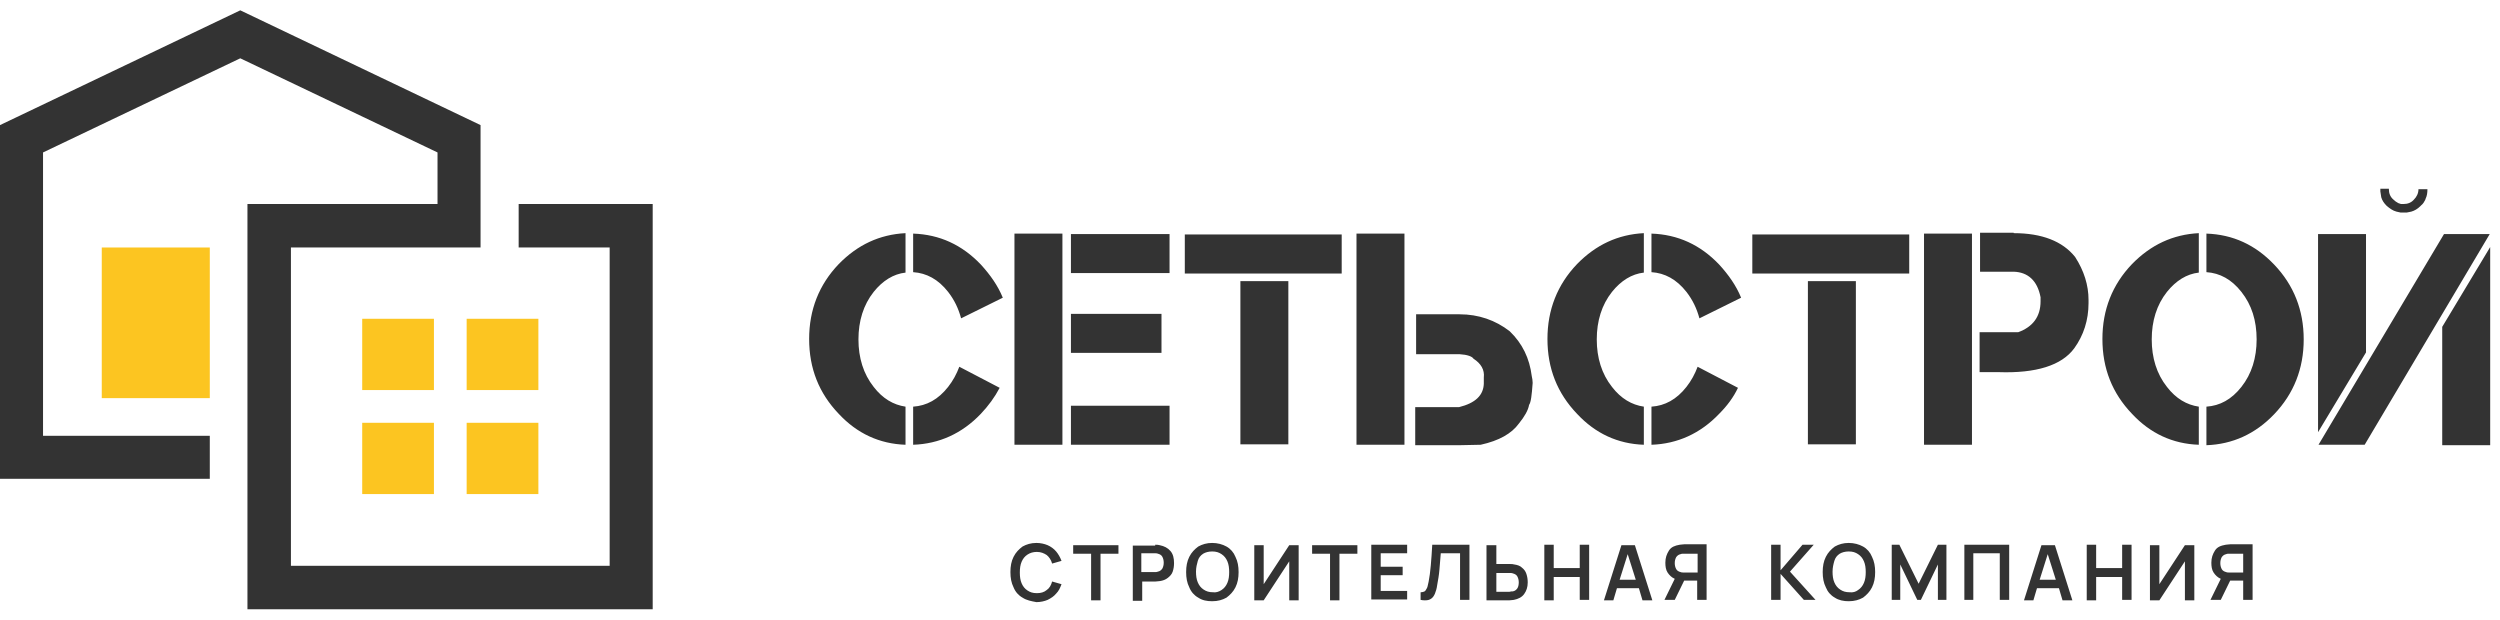 <svg width="581" height="144" viewBox="0 0 581 144" fill="none" xmlns="http://www.w3.org/2000/svg">
<path d="M151.686 141.6H57.507V47.411H101.68V35.429L55.84 13.549L10.001 35.429V101.278H48.756V111.281H0V29.073L55.84 2.4L111.681 29.073V57.518H67.613V131.494H141.685V57.518H120.536V47.411H151.686V141.6Z" fill="#333333"/>
<path d="M100.846 74.084H84.178V90.65H100.846V74.084ZM125.12 74.084H108.451V90.65H125.12V74.084ZM100.846 98.256H84.178V114.822H100.846V98.256ZM125.12 98.256H108.451V114.822H125.12V98.256ZM48.756 57.518H23.649V92.526H48.756V57.518Z" fill="#FCC521"/>
<path d="M210.444 63.353C207.63 63.666 205.13 65.229 203.047 67.833C200.651 70.855 199.504 74.606 199.504 78.878C199.504 83.149 200.651 86.9 203.047 89.922C205.13 92.631 207.63 94.09 210.444 94.507V103.363C204.401 103.154 199.192 100.758 194.921 96.173C190.337 91.381 188.045 85.65 188.045 78.773C188.045 72.001 190.337 66.166 194.921 61.373C199.296 56.893 204.401 54.497 210.444 54.184V63.353ZM220.341 67.833C218.049 64.916 215.34 63.457 212.215 63.249V54.288C218.361 54.497 223.57 56.893 227.946 61.478C230.134 63.874 231.905 66.375 233.051 69.188L223.362 73.981C222.737 71.688 221.799 69.709 220.341 67.833ZM227.946 96.173C223.57 100.758 218.257 103.154 212.215 103.363V94.507C215.34 94.298 218.049 92.839 220.341 89.922C221.487 88.463 222.32 86.9 222.945 85.233L232.321 90.13C231.175 92.318 229.717 94.298 227.946 96.173ZM246.906 103.362H235.759V54.288H246.906V103.362ZM271.804 54.393V63.457H248.886V54.393H271.804ZM269.93 72.939V82.003H248.886V72.939H269.93ZM271.804 94.298V103.362H248.886V94.298H271.804ZM311.81 54.497V63.561H275.349V54.497H311.81ZM299.412 103.258H288.267V65.333H299.412V103.258ZM326.397 103.363H315.248V54.288H326.397V103.363ZM350.879 77.002C353.794 79.815 355.463 83.254 355.982 87.421C356.086 87.838 356.19 88.463 356.19 88.984C355.982 91.901 355.775 93.569 355.359 94.09C355.148 95.34 354.317 96.799 352.963 98.466C351.294 100.758 348.379 102.425 344.107 103.363L339.107 103.467H328.897V94.611H339.107C342.857 93.673 344.73 91.901 344.837 89.193V87.734C345.045 85.963 344.211 84.504 342.438 83.358C342.126 82.837 340.98 82.42 339.211 82.316H329.105V73.043H339.211C343.584 73.043 347.545 74.397 350.879 77.002ZM382.029 63.353C379.214 63.666 376.715 65.229 374.63 67.833C372.234 70.855 371.088 74.606 371.088 78.878C371.088 83.149 372.234 86.9 374.63 89.922C376.715 92.631 379.214 94.09 382.029 94.507V103.363C375.984 103.154 370.777 100.758 366.504 96.173C361.92 91.381 359.628 85.65 359.628 78.773C359.628 72.001 361.92 66.166 366.504 61.373C370.881 56.893 375.984 54.497 382.029 54.184V63.353ZM391.925 67.833C389.632 64.916 386.925 63.457 383.799 63.249V54.288C389.944 54.497 395.155 56.893 399.531 61.478C401.719 63.874 403.489 66.375 404.635 69.188L394.947 73.981C394.32 71.688 393.382 69.709 391.925 67.833ZM399.531 96.173C395.155 100.758 389.84 103.154 383.799 103.363V94.507C386.925 94.298 389.632 92.839 391.925 89.922C393.071 88.463 393.905 86.9 394.528 85.233L403.904 90.13C402.865 92.318 401.404 94.298 399.531 96.173ZM443.703 54.497V63.561H407.238V54.497H443.703ZM431.305 103.258H420.156V65.333H431.305V103.258ZM458.286 103.363H447.141V54.288H458.286V103.363ZM467.977 54.184C474.538 54.184 479.33 56.06 482.249 59.706C484.333 62.936 485.375 66.27 485.375 69.709V70.438C485.375 74.397 484.229 77.94 482.041 80.961C479.122 84.921 473.185 86.796 464.435 86.484H460.059V77.21H469.019C472.457 75.96 474.227 73.564 474.227 70.021V69.084C473.496 65.229 471.311 63.249 467.977 63.145H460.163V54.08H467.977V54.184ZM511.003 63.353C508.188 63.666 505.689 65.229 503.604 67.833C501.208 70.855 500.062 74.606 500.062 78.878C500.062 83.149 501.208 86.9 503.604 89.922C505.689 92.631 508.188 94.09 511.003 94.507V103.363C504.961 103.154 499.751 100.758 495.478 96.173C490.894 91.381 488.602 85.65 488.602 78.773C488.602 72.001 490.894 66.166 495.478 61.373C499.855 56.893 504.961 54.497 511.003 54.184V63.353ZM512.772 94.507C515.899 94.298 518.607 92.839 520.899 89.922C523.294 86.9 524.44 83.149 524.44 78.878C524.44 74.502 523.294 70.855 520.899 67.833C518.607 64.916 515.899 63.457 512.772 63.249V54.288C518.921 54.497 524.129 56.893 528.505 61.478C533.089 66.27 535.381 72.105 535.381 78.878C535.381 85.65 533.089 91.485 528.505 96.278C524.129 100.862 518.814 103.258 512.772 103.467V94.507ZM549.861 81.899L538.715 100.445V54.392H549.861V81.899ZM538.819 103.362L567.989 54.392H578.615L549.549 103.362H538.819ZM555.175 43.973C555.175 44.911 555.487 45.745 556.217 46.37C556.529 46.682 556.947 46.995 557.363 47.203L557.987 47.411H558.613C559.551 47.411 560.383 47.099 561.009 46.37C561.635 45.745 562.051 44.911 562.051 43.973H564.135C564.135 44.807 564.031 45.536 563.717 46.161L563.613 46.474C563.405 46.891 563.093 47.411 562.675 47.724L562.467 47.933C561.843 48.558 561.113 48.974 560.383 49.183L559.343 49.391H557.883L556.947 49.183C556.113 48.974 555.383 48.453 554.655 47.828C554.029 47.203 553.613 46.578 553.403 45.849L553.195 44.494V43.869H555.175V43.973ZM567.573 75.96L578.719 57.414V103.467H567.573V75.96ZM237.634 138.892C236.696 138.371 235.967 137.537 235.55 136.495C235.029 135.453 234.821 134.307 234.821 132.953C234.821 131.598 235.029 130.452 235.55 129.41C236.071 128.368 236.8 127.639 237.634 127.014C238.571 126.493 239.613 126.18 240.863 126.18C241.801 126.18 242.739 126.389 243.468 126.701C244.197 127.014 244.926 127.535 245.447 128.16C245.968 128.785 246.385 129.514 246.698 130.348L244.51 130.973C244.301 130.14 243.78 129.41 243.26 128.993C242.634 128.577 241.905 128.264 240.968 128.264C240.134 128.264 239.405 128.473 238.78 128.889C238.155 129.306 237.738 129.827 237.425 130.556C237.113 131.286 237.009 132.119 237.009 133.057C237.009 133.995 237.113 134.828 237.425 135.557C237.738 136.287 238.155 136.808 238.78 137.225C239.405 137.641 240.03 137.85 240.968 137.85C241.905 137.85 242.634 137.641 243.26 137.12C243.885 136.704 244.301 135.974 244.51 135.141L246.698 135.766C246.385 136.6 246.072 137.329 245.447 137.954C244.926 138.579 244.301 138.996 243.468 139.413C242.739 139.725 241.801 139.934 240.863 139.934C239.717 139.725 238.571 139.517 237.634 138.892ZM253.574 128.681H249.407V126.701H259.928V128.681H255.761V139.517H253.574V128.681ZM268.47 126.597C268.888 126.597 269.2 126.597 269.512 126.701C270.554 126.909 271.388 127.326 272.012 128.056C272.638 128.785 272.846 129.723 272.846 130.869C272.846 131.598 272.742 132.223 272.534 132.848C272.326 133.474 271.908 133.89 271.388 134.307C270.866 134.724 270.242 134.932 269.616 135.036C269.304 135.036 268.992 135.141 268.574 135.141H265.45V139.621H263.262V126.805H268.47V126.597ZM269.096 132.848C269.616 132.744 269.93 132.432 270.138 132.119C270.346 131.702 270.45 131.286 270.45 130.765C270.45 130.244 270.346 129.827 270.138 129.41C269.93 128.993 269.512 128.785 269.096 128.681C268.888 128.577 268.574 128.577 268.262 128.577H265.241V132.953H268.262C268.681 132.953 268.888 132.953 269.096 132.848ZM278.472 138.892C277.534 138.371 276.804 137.537 276.388 136.495C275.868 135.453 275.658 134.307 275.658 132.953C275.658 131.598 275.868 130.452 276.388 129.41C276.908 128.368 277.638 127.639 278.472 127.014C279.41 126.493 280.452 126.18 281.702 126.18C282.952 126.18 284.098 126.493 285.034 127.014C285.972 127.535 286.702 128.368 287.118 129.41C287.64 130.452 287.848 131.598 287.848 132.953C287.848 134.307 287.64 135.453 287.118 136.495C286.598 137.537 285.868 138.266 285.034 138.892C284.098 139.413 283.056 139.725 281.702 139.725C280.452 139.725 279.41 139.517 278.472 138.892ZM283.888 137.12C284.514 136.704 284.93 136.183 285.244 135.453C285.556 134.724 285.66 133.89 285.66 132.953C285.66 132.015 285.556 131.181 285.244 130.452C284.93 129.723 284.514 129.202 283.888 128.785C283.264 128.368 282.638 128.16 281.702 128.16C280.868 128.16 280.138 128.368 279.618 128.681C278.992 129.098 278.576 129.619 278.368 130.348C278.16 131.077 277.95 131.911 277.95 132.849C277.95 133.786 278.054 134.62 278.368 135.349C278.68 136.078 279.096 136.6 279.722 137.016C280.346 137.433 280.972 137.641 281.91 137.641C282.534 137.746 283.264 137.537 283.888 137.12ZM301.808 139.517H299.62V130.452L293.682 139.517H291.494V126.701H293.682V135.766L299.62 126.701H301.808V139.517ZM309.1 128.681H304.934V126.701H315.456V128.681H311.288V139.517H309.1V128.681ZM318.687 126.597H327.02V128.577H320.875V131.702H325.978V133.682H320.875V137.329H327.02V139.308H318.687V126.597ZM330.251 137.641C330.562 137.641 330.874 137.537 331.082 137.433C331.293 137.329 331.397 137.016 331.604 136.704C331.812 136.391 331.812 135.87 332.02 135.141C332.439 133.057 332.647 130.14 332.854 126.597H341.5V139.413H339.315V128.577H334.835C334.731 129.931 334.627 131.181 334.52 132.432C334.416 133.682 334.208 134.828 334 135.974C333.896 136.808 333.689 137.433 333.481 137.954C333.27 138.475 332.958 138.892 332.647 139.1C332.228 139.413 331.812 139.517 331.189 139.517C330.874 139.517 330.562 139.517 330.147 139.413V137.641H330.251ZM347.752 126.597V131.077H350.879C351.294 131.077 351.606 131.077 351.918 131.181C352.648 131.286 353.275 131.494 353.69 131.911C354.21 132.328 354.525 132.744 354.733 133.369C354.94 133.994 355.044 134.62 355.044 135.349C355.044 136.495 354.733 137.329 354.21 138.058C353.69 138.787 352.856 139.204 351.814 139.413C351.502 139.413 351.191 139.517 350.772 139.517H345.46V126.701H347.752V126.597ZM351.606 137.433C352.129 137.329 352.44 137.016 352.648 136.704C352.856 136.391 352.96 135.87 352.96 135.349C352.96 134.828 352.856 134.411 352.648 133.994C352.44 133.578 352.022 133.369 351.606 133.265C351.398 133.161 351.087 133.161 350.772 133.161H347.752V137.537H350.772C351.087 137.433 351.398 137.433 351.606 137.433ZM358.901 126.597H361.086V132.015H367.131V126.597H369.319V139.413H367.131V134.099H361.086V139.517H358.901V126.597ZM381.714 139.517L380.88 136.704H375.776L374.942 139.517H372.754L376.819 126.701H379.945L384.006 139.517H381.714ZM376.403 134.724H380.153L378.276 128.785L376.403 134.724ZM396.612 126.597V139.413H394.424V134.932H391.402L389.214 139.413H386.818L389.214 134.516C388.486 134.203 387.964 133.682 387.548 133.057C387.133 132.432 387.029 131.598 387.029 130.765C387.029 129.618 387.34 128.785 387.86 127.952C388.383 127.118 389.214 126.805 390.36 126.597C390.675 126.597 390.986 126.493 391.402 126.493H396.612V126.597ZM394.528 128.681H391.402C391.09 128.681 390.779 128.681 390.571 128.785C390.048 128.889 389.736 129.202 389.529 129.514C389.321 129.931 389.214 130.348 389.214 130.869C389.214 131.39 389.321 131.806 389.529 132.223C389.736 132.64 390.152 132.849 390.571 132.953C390.779 133.057 391.09 133.057 391.402 133.057H394.528V128.681ZM411.615 126.597H413.803V132.536L418.906 126.597H421.51L415.991 132.848L421.929 139.413H419.218L413.803 133.369V139.413H411.615V126.597ZM426.409 138.892C425.471 138.371 424.74 137.537 424.325 136.495C423.802 135.453 423.594 134.307 423.594 132.953C423.594 131.598 423.802 130.452 424.325 129.41C424.844 128.368 425.575 127.639 426.409 127.014C427.344 126.493 428.386 126.18 429.636 126.18C430.886 126.18 432.032 126.493 432.97 127.014C433.908 127.535 434.639 128.368 435.054 129.41C435.574 130.452 435.785 131.598 435.785 132.953C435.785 134.307 435.574 135.453 435.054 136.495C434.535 137.537 433.804 138.266 432.97 138.892C432.032 139.413 430.99 139.725 429.636 139.725C428.49 139.725 427.344 139.517 426.409 138.892ZM431.824 137.12C432.451 136.704 432.866 136.183 433.178 135.453C433.493 134.724 433.597 133.89 433.597 132.953C433.597 132.015 433.493 131.181 433.178 130.452C432.866 129.723 432.451 129.202 431.824 128.785C431.201 128.368 430.574 128.16 429.636 128.16C428.805 128.16 428.074 128.368 427.555 128.681C426.928 129.098 426.513 129.619 426.302 130.348C426.094 131.077 425.886 131.911 425.886 132.849C425.886 133.786 425.99 134.62 426.302 135.349C426.617 136.078 427.032 136.6 427.659 137.016C428.282 137.433 428.909 137.641 429.844 137.641C430.574 137.746 431.305 137.537 431.824 137.12ZM439.431 126.597H441.408L445.888 135.662L450.368 126.597H452.349V139.413H450.368V131.181L446.411 139.413H445.576L441.619 131.181V139.413H439.638V126.597H439.431ZM456.517 126.597H466.935V139.413H464.747V128.577H458.598V139.413H456.517V126.597ZM479.33 139.517L478.499 136.704H473.392L472.558 139.517H470.373L474.435 126.701H477.561L481.622 139.517H479.33ZM474.019 134.724H477.769L475.892 128.785L474.019 134.724ZM484.956 126.597H487.145V132.015H493.186V126.597H495.374V139.413H493.186V134.099H487.145V139.517H484.956V126.597ZM509.961 139.517H507.773V130.452L501.835 139.517H499.647V126.701H501.835V135.766L507.773 126.701H509.961V139.517ZM523.502 126.597V139.413H521.317V134.932H518.295L516.107 139.413H513.711L516.107 134.516C515.376 134.203 514.857 133.682 514.441 133.057C514.022 132.432 513.919 131.598 513.919 130.765C513.919 129.618 514.23 128.785 514.753 127.952C515.272 127.118 516.107 126.805 517.253 126.597C517.564 126.597 517.879 126.493 518.295 126.493H523.502V126.597ZM521.317 128.681H518.191C517.879 128.681 517.564 128.681 517.357 128.785C516.837 128.889 516.522 129.202 516.314 129.514C516.107 129.931 516.003 130.348 516.003 130.869C516.003 131.39 516.107 131.806 516.314 132.223C516.522 132.64 516.941 132.849 517.357 132.953C517.564 133.057 517.879 133.057 518.191 133.057H521.317V128.681Z" fill="#333333"/>
</svg>
